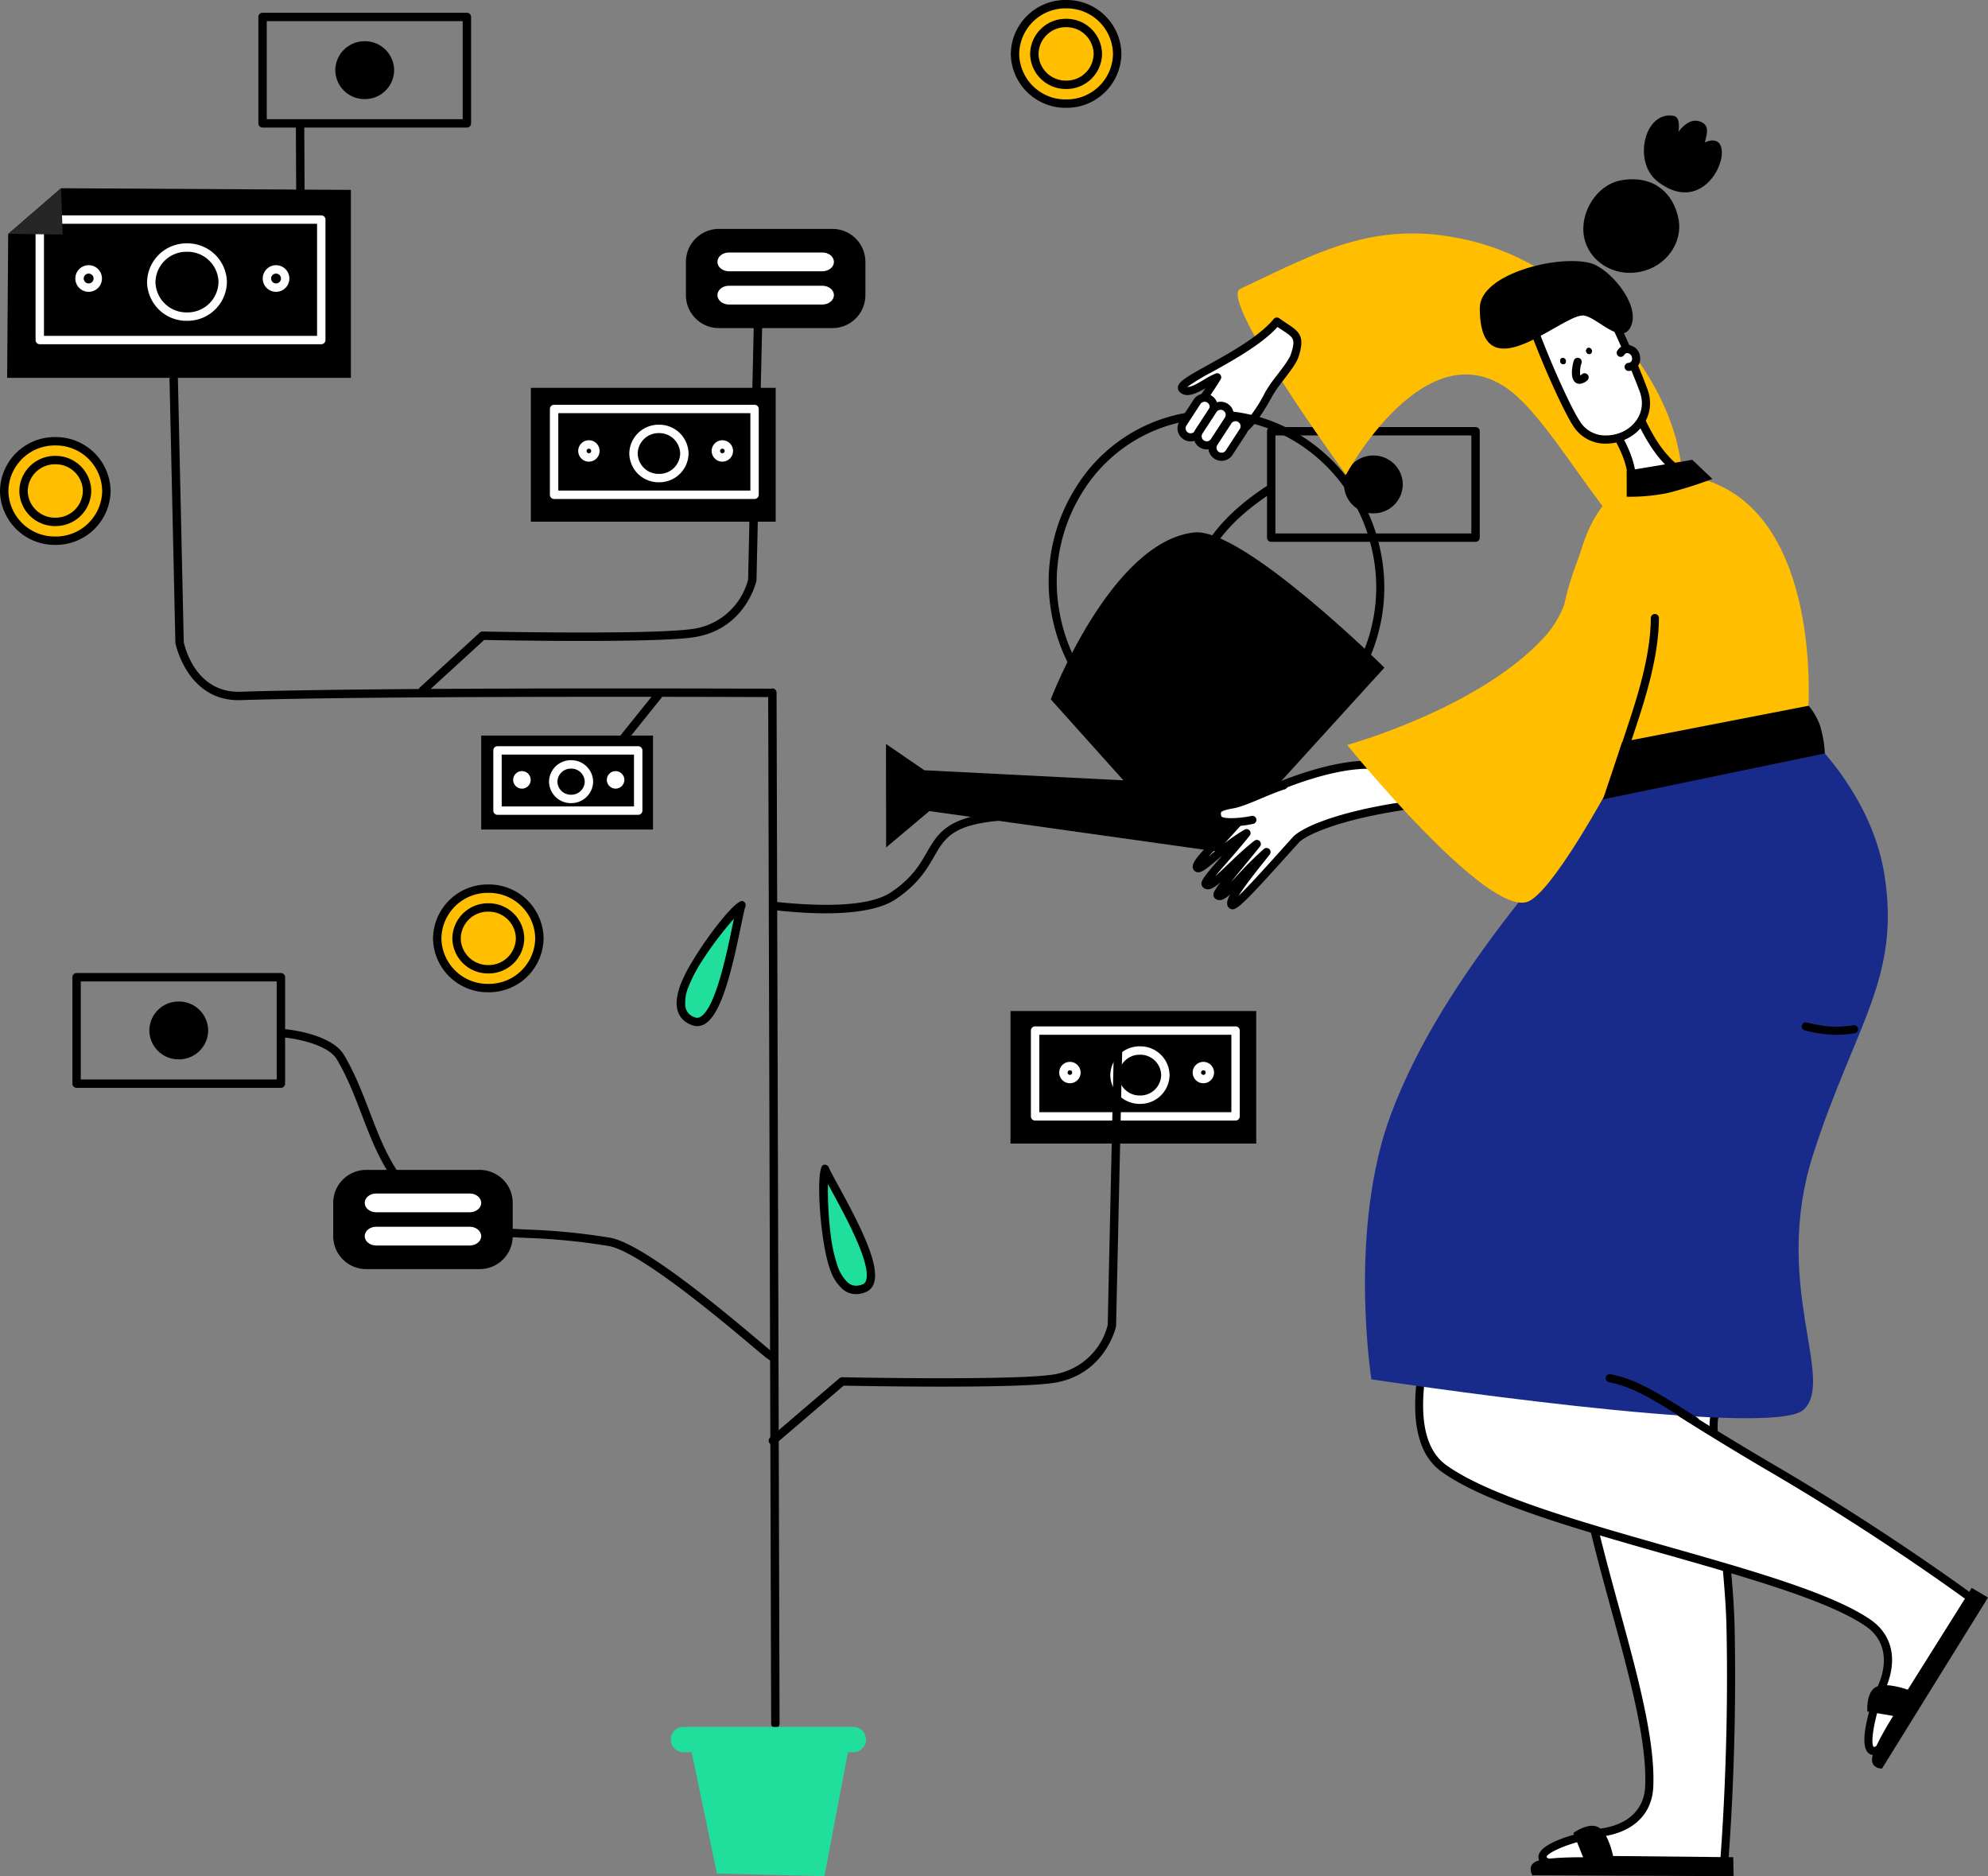 <svg xmlns="http://www.w3.org/2000/svg" xmlns:xlink="http://www.w3.org/1999/xlink" width="658.772" height="621.664" viewBox="0 0 658.772 621.664">
  <rect x="0" y="0" width="658.772" height="621.664" fill="#808080" stroke="none"/>
  <defs>
    <clipPath id="clip-path">
      <path id="Shape" d="M0,0H67.254V16.69H0Z" fill="none"/>
    </clipPath>
  </defs>
  <g id="Gruppe_658" data-name="Gruppe 658" transform="translate(-127.482 -1412.609)">
    <g id="Element" transform="translate(127.482 1412.609)">
      <g id="Group" transform="translate(2.367 4.226)">
        <path id="Shape-2" data-name="Shape" d="M0,43.915H81.426V0H0Z" transform="translate(332.486 330.784)"/>
        <path id="Shape-3" data-name="Shape" d="M67.819,31.213H1.391A1.393,1.393,0,0,1,0,29.821V1.392A1.393,1.393,0,0,1,1.391,0H67.819A1.393,1.393,0,0,1,69.21,1.392v28.43A1.393,1.393,0,0,1,67.819,31.213ZM2.782,2.782V28.431H66.428V2.782Z" transform="translate(339.25 335.868)" fill="#fff"/>
        <path id="Shape-4" data-name="Shape" d="M9.821,19.074A9.694,9.694,0,0,1,0,9.536,9.692,9.692,0,0,1,9.821,0a9.69,9.69,0,0,1,9.817,9.536A9.692,9.692,0,0,1,9.821,19.074Zm0-16.292A6.908,6.908,0,0,0,2.782,9.536a6.909,6.909,0,0,0,7.039,6.756,6.907,6.907,0,0,0,7.034-6.756A6.906,6.906,0,0,0,9.821,2.782Z" transform="translate(365.562 342.477)" fill="#fff"/>
        <path id="Shape-5" data-name="Shape" d="M3.541,7.086A3.543,3.543,0,1,1,7.083,3.542,3.547,3.547,0,0,1,3.541,7.086Zm0-4.3a.761.761,0,1,0,.759.76A.76.76,0,0,0,3.541,2.782Z" transform="translate(348.634 347.626)" fill="#fff"/>
        <path id="Shape-6" data-name="Shape" d="M3.541,7.086A3.543,3.543,0,1,1,7.085,3.542,3.547,3.547,0,0,1,3.541,7.086Zm0-4.3a.761.761,0,1,0,.762.76A.76.76,0,0,0,3.541,2.782Z" transform="translate(392.857 347.626)" fill="#fff"/>
        <path id="Shape-7" data-name="Shape" d="M162.536,109.911c-.722,0-2-1.08-6.2-4.609-10.329-8.691-37.765-31.78-48.018-33.5a211.106,211.106,0,0,0-27.383-2.674c-12.036-.565-20.731-.973-32.132-8.1-12.72-7.952-17.55-20.56-22.221-32.753-2.372-6.195-4.826-12.6-8.292-18.378C15.425,5.125,5.025,3.138,1.257,2.776A1.392,1.392,0,0,1,.006,1.257,1.408,1.408,0,0,1,1.523.006C2.132.064,16.5,1.51,20.677,8.473c3.592,5.986,6.089,12.5,8.505,18.811,4.715,12.308,9.168,23.93,21.1,31.391,10.783,6.737,18.74,7.109,30.787,7.676a216.6,216.6,0,0,1,27.714,2.707c11,1.845,37.875,24.459,49.349,34.115,2.272,1.912,4.25,3.578,4.792,3.963a1.373,1.373,0,0,1,.443.3,1.394,1.394,0,0,1,0,1.969c-.3.3-.512.508-.828.508" transform="translate(90.912 336.82)"/>
        <path id="Shape-8" data-name="Shape" d="M18.781,141.62c-6.489,0-12.4-.575-15.523-.883-.686-.065-1.2-.119-1.517-.142a1.375,1.375,0,0,1-.822-.065,1.459,1.459,0,0,1-.883-1.653c.295-1.224,1.035-1.153,3.491-.908,18.439,1.8,30.824.69,36.811-3.3,6.938-4.626,9.576-9.2,11.906-13.241,3.621-6.279,6.75-11.7,23.547-13.231,4.384-.4,10.331.182,16.625.8,13.841,1.356,31.063,3.038,37.543-5.6,4.437-5.917,4.363-15.963,4.3-24.828A101.165,101.165,0,0,1,134.51,68.2c.314-3.136.584-6.128.841-8.988,2.362-26.2,3.786-42.019,29.224-58.98a1.392,1.392,0,1,1,1.544,2.316c-24.331,16.221-25.632,30.675-28,56.913-.257,2.87-.527,5.871-.841,9.017a99.1,99.1,0,0,0-.238,10.067c.067,9.3.144,19.848-4.855,26.514-7.417,9.892-24.752,8.2-40.041,6.7-6.158-.6-11.973-1.172-16.1-.8-15.36,1.4-17.889,5.781-21.388,11.85-2.36,4.088-5.294,9.178-12.774,14.166-5.529,3.686-14.787,4.634-23.1,4.634" transform="translate(252.515 156.787)"/>
        <path id="Shape-9" data-name="Shape" d="M1.393,131.873a1.391,1.391,0,0,1-.906-2.45L23.438,109.8a1.5,1.5,0,0,1,.931-.333c.548.015,54.66,1.1,68.961-.768a22.11,22.11,0,0,0,19.008-16.482l2.019-90.852A1.36,1.36,0,0,1,115.779,0a1.392,1.392,0,0,1,1.36,1.421l-2.023,90.992a1.49,1.49,0,0,1-.029.255c-.033.163-3.652,16.47-21.4,18.783-13.906,1.816-62.851.921-68.848.8L2.3,131.54a1.4,1.4,0,0,1-.9.333" transform="translate(252.357 342.663)"/>
        <path id="Shape-10" data-name="Shape" d="M1.392,130.323A1.391,1.391,0,0,1,.452,127.9l19.755-18.076a1.513,1.513,0,0,1,.966-.366c.546.01,54.656,1.1,68.959-.766a22.114,22.114,0,0,0,19.01-16.484L111.159,1.36A1.414,1.414,0,0,1,112.581,0a1.391,1.391,0,0,1,1.36,1.423l-2.021,90.99a1.516,1.516,0,0,1-.029.255c-.033.163-3.652,16.472-21.4,18.786-13.885,1.814-62.709.921-68.819.8l-19.343,17.7a1.393,1.393,0,0,1-.939.364" transform="translate(136.398 95.572)"/>
        <path id="Shape-11" data-name="Shape" d="M0,44.356H81.121V0H0Z" transform="translate(173.547 124.285)"/>
        <path id="Shape-12" data-name="Shape" d="M67.819,31.213H1.391A1.393,1.393,0,0,1,0,29.821V1.392A1.393,1.393,0,0,1,1.391,0H67.819A1.393,1.393,0,0,1,69.21,1.392v28.43A1.393,1.393,0,0,1,67.819,31.213ZM2.782,2.782V28.431H66.428V2.782Z" transform="translate(179.855 129.896)" fill="#fff"/>
        <path id="Shape-13" data-name="Shape" d="M9.821,19.074A9.692,9.692,0,0,1,0,9.538,9.694,9.694,0,0,1,9.821,0a9.692,9.692,0,0,1,9.818,9.538A9.691,9.691,0,0,1,9.821,19.074Zm0-16.292A6.909,6.909,0,0,0,2.782,9.538a6.908,6.908,0,0,0,7.039,6.754,6.907,6.907,0,0,0,7.037-6.754A6.909,6.909,0,0,0,9.821,2.782Z" transform="translate(206.166 136.505)" fill="#fff"/>
        <path id="Shape-14" data-name="Shape" d="M3.543,7.086A3.543,3.543,0,1,1,7.085,3.544,3.547,3.547,0,0,1,3.543,7.086Zm0-4.3a.761.761,0,1,0,.76.762A.762.762,0,0,0,3.543,2.782Z" transform="translate(189.237 141.654)" fill="#fff"/>
        <path id="Shape-15" data-name="Shape" d="M3.543,7.086A3.543,3.543,0,1,1,7.085,3.544,3.547,3.547,0,0,1,3.543,7.086Zm0-4.3a.761.761,0,1,0,.76.762A.762.762,0,0,0,3.543,2.782Z" transform="translate(233.461 141.654)" fill="#fff"/>
        <path id="Shape-16" data-name="Shape" d="M0,31.129H56.934V0H0Z" transform="translate(157.089 239.511)"/>
        <path id="Shape-17" data-name="Shape" d="M48.014,22.735H1.391A1.392,1.392,0,0,1,0,21.344V1.392A1.393,1.393,0,0,1,1.391,0H48.014a1.393,1.393,0,0,1,1.392,1.392V21.344A1.393,1.393,0,0,1,48.014,22.735ZM2.782,2.782V19.953H46.622V2.782Z" transform="translate(161.101 243.034)" fill="#fff"/>
        <path id="Shape-18" data-name="Shape" d="M7.309,14.216A7.218,7.218,0,0,1,0,7.109,7.219,7.219,0,0,1,7.309,0a7.218,7.218,0,0,1,7.307,7.109A7.217,7.217,0,0,1,7.309,14.216Zm0-11.434A4.435,4.435,0,0,0,2.782,7.109a4.434,4.434,0,0,0,4.526,4.325,4.433,4.433,0,0,0,4.525-4.325A4.434,4.434,0,0,0,7.309,2.782Z" transform="translate(179.566 247.673)" fill="#fff"/>
        <path id="Shape-19" data-name="Shape" d="M2.9,5.8A2.9,2.9,0,1,1,5.8,2.9,2.9,2.9,0,0,1,2.9,5.8Z" transform="translate(167.687 251.287)" fill="#fff"/>
        <path id="Shape-20" data-name="Shape" d="M2.9,5.8A2.9,2.9,0,1,1,5.8,2.9,2.9,2.9,0,0,1,2.9,5.8Z" transform="translate(198.724 251.287)" fill="#fff"/>
        <path id="Shape-21" data-name="Shape" d="M17.878,0l96.035.542V62.828H0L.347,15.145Z" transform="translate(0 58.15)"/>
        <path id="Shape-22" data-name="Shape" d="M94.673,42.7H1.391A1.392,1.392,0,0,1,0,41.312V1.392A1.393,1.393,0,0,1,1.391,0H94.673a1.393,1.393,0,0,1,1.391,1.392V41.312A1.392,1.392,0,0,1,94.673,42.7ZM2.782,2.782V39.921h90.5V2.782Z" transform="translate(9.421 67.135)" fill="#fff"/>
        <path id="Shape-23" data-name="Shape" d="M13.226,25.658A13.047,13.047,0,0,1,0,12.829,13.047,13.047,0,0,1,13.226,0,13.048,13.048,0,0,1,26.455,12.829,13.048,13.048,0,0,1,13.226,25.658Zm0-22.876A10.263,10.263,0,0,0,2.782,12.829,10.263,10.263,0,0,0,13.226,22.876,10.264,10.264,0,0,0,23.672,12.829,10.264,10.264,0,0,0,13.226,2.782Z" transform="translate(46.368 76.416)" fill="#fff"/>
        <path id="Shape-24" data-name="Shape" d="M4.412,8.824A4.412,4.412,0,1,1,8.823,4.413,4.417,4.417,0,0,1,4.412,8.824Zm0-6.042a1.63,1.63,0,1,0,1.63,1.63A1.632,1.632,0,0,0,4.412,2.782Z" transform="translate(22.597 83.647)" fill="#fff"/>
        <path id="Shape-25" data-name="Shape" d="M4.412,8.824A4.412,4.412,0,1,1,8.823,4.413,4.417,4.417,0,0,1,4.412,8.824Zm0-6.042a1.63,1.63,0,1,0,1.63,1.63A1.632,1.632,0,0,0,4.412,2.782Z" transform="translate(84.697 83.647)" fill="#fff"/>
        <path id="Shape-26" data-name="Shape" d="M0,15.085l17.966.245L17.429,0" transform="translate(0.432 58.15)"/>
        <path id="Shape-27" data-name="Shape" d="M0,15.085l17.966.245L17.429,0" transform="translate(0.432 58.15)" fill="rgba(255,255,255,0.15)"/>
        <path id="Shape-28" data-name="Shape" d="M69.1,38.046H1.391A1.392,1.392,0,0,1,0,36.655V1.392A1.393,1.393,0,0,1,1.391,0H69.1a1.393,1.393,0,0,1,1.391,1.392V36.655A1.392,1.392,0,0,1,69.1,38.046ZM2.782,2.782V35.263H67.706V2.782Z" transform="translate(21.62 318.189)"/>
        <path id="Shape-29" data-name="Shape" d="M0,9.584A9.666,9.666,0,0,1,9.746,0a9.666,9.666,0,0,1,9.746,9.584,9.667,9.667,0,0,1-9.746,9.582A9.667,9.667,0,0,1,0,9.584" transform="translate(47.119 327.629)"/>
        <path id="Shape-30" data-name="Shape" d="M69.1,38.044H1.391A1.393,1.393,0,0,1,0,36.653V1.392A1.393,1.393,0,0,1,1.391,0H69.1a1.393,1.393,0,0,1,1.392,1.392V36.653A1.393,1.393,0,0,1,69.1,38.044ZM2.782,2.782V35.261H67.708V2.782Z" transform="translate(417.49 137.273)"/>
        <path id="Shape-31" data-name="Shape" d="M0,9.584A9.666,9.666,0,0,1,9.746,0a9.666,9.666,0,0,1,9.746,9.584,9.664,9.664,0,0,1-9.746,9.582A9.664,9.664,0,0,1,0,9.584" transform="translate(442.989 146.71)"/>
        <path id="Shape-32" data-name="Shape" d="M69.1,38.046H1.391A1.392,1.392,0,0,1,0,36.655V1.392A1.393,1.393,0,0,1,1.391,0H69.1a1.393,1.393,0,0,1,1.391,1.392V36.655A1.392,1.392,0,0,1,69.1,38.046ZM2.782,2.782V35.263H67.708V2.782Z" transform="translate(83.247)"/>
        <path id="Shape-33" data-name="Shape" d="M0,9.582A9.666,9.666,0,0,1,9.748,0a9.666,9.666,0,0,1,9.746,9.582,9.666,9.666,0,0,1-9.746,9.584A9.666,9.666,0,0,1,0,9.582" transform="translate(108.745 9.44)"/>
        <path id="Shape-34" data-name="Shape" d="M10.927,0H48.55A10.929,10.929,0,0,1,59.477,10.932V21.938A10.929,10.929,0,0,1,48.55,32.868H10.927A10.929,10.929,0,0,1,0,21.938V10.932A10.929,10.929,0,0,1,10.927,0" transform="translate(108.052 383.425)"/>
        <path id="Shape-35" data-name="Shape" d="M3.811,0H34.786C36.89,0,38.6,1.391,38.6,3.109S36.89,6.22,34.786,6.22H3.811C1.7,6.22,0,4.827,0,3.109S1.7,0,3.811,0" transform="translate(118.492 391.242)" fill="#fff"/>
        <path id="Shape-36" data-name="Shape" d="M3.811,0H34.786C36.89,0,38.6,1.393,38.6,3.111S36.89,6.222,34.786,6.222H3.811C1.7,6.222,0,4.831,0,3.111S1.7,0,3.811,0" transform="translate(118.492 402.257)" fill="#fff"/>
        <path id="Shape-37" data-name="Shape" d="M10.927,0H48.55A10.929,10.929,0,0,1,59.477,10.929V21.938A10.929,10.929,0,0,1,48.55,32.868H10.927A10.929,10.929,0,0,1,0,21.938V10.929A10.929,10.929,0,0,1,10.927,0" transform="translate(224.929 71.625)"/>
        <path id="Shape-38" data-name="Shape" d="M3.811,0H34.786C36.89,0,38.6,1.391,38.6,3.109S36.89,6.22,34.786,6.22H3.811C1.7,6.22,0,4.827,0,3.109S1.7,0,3.811,0" transform="translate(235.369 79.441)" fill="#fff"/>
        <path id="Shape-39" data-name="Shape" d="M3.811,0H34.786C36.89,0,38.6,1.393,38.6,3.111S36.89,6.22,34.786,6.22H3.811C1.7,6.22,0,4.829,0,3.111S1.7,0,3.811,0" transform="translate(235.369 90.457)" fill="#fff"/>
        <path id="Shape-40" data-name="Shape" d="M2.383,344.416a1.392,1.392,0,0,1-1.391-1.387L0,1.4A1.392,1.392,0,0,1,1.387,0h0A1.393,1.393,0,0,1,2.782,1.389l.991,341.632a1.392,1.392,0,0,1-1.387,1.4Z" transform="translate(252.186 223.894)"/>
        <path id="Shape-41" data-name="Shape" d="M22.918,111.477c-17.012,0-20.832-18.639-20.872-18.829a1.512,1.512,0,0,1-.025-.236L0,1.421A1.39,1.39,0,0,1,1.36,0,1.444,1.444,0,0,1,2.782,1.36L4.8,92.225c.337,1.594,3.939,16.919,18.784,16.459,48.636-1.552,174.666-1.015,175.932-1.013a1.391,1.391,0,0,1-.006,2.783H199.5c-1.266-.006-127.244-.542-175.831,1.011-.253.008-.506.013-.755.013" transform="translate(53.726 116.3)"/>
        <path id="Shape-42" data-name="Shape" d="M1.508,26.614A1.391,1.391,0,0,1,.117,25.229L0,1.4A1.39,1.39,0,0,1,1.383,0h.008A1.39,1.39,0,0,1,2.782,1.383L2.9,25.217a1.391,1.391,0,0,1-1.385,1.4Z" transform="translate(95.673 35.554)"/>
        <path id="Shape-43" data-name="Shape" d="M1.39,17.863A1.391,1.391,0,0,1,.306,15.6L12.413.521a1.391,1.391,0,1,1,2.169,1.743L2.476,17.342a1.385,1.385,0,0,1-1.086.521" transform="translate(202.269 224.697)"/>
      </g>
      <g id="Group-2" data-name="Group" transform="translate(222.347 572.219)">
        <path id="Shape-44" data-name="Shape" d="M4.189,0H60.374a4.187,4.187,0,1,1,0,8.373H4.189A4.187,4.187,0,1,1,4.189,0" transform="translate(0 0)" fill="#20df9c"/>
        <path id="Shape-45" data-name="Shape" d="M0,.68,9.2,44.972l35.625.855L53.522,0Z" transform="translate(6.017 3.618)" fill="#20df9c"/>
      </g>
      <g id="Group-3" data-name="Group" transform="translate(0 0)">
        <path id="Shape-46" data-name="Shape" d="M0,16.472A16.707,16.707,0,0,1,16.932,0,16.709,16.709,0,0,1,33.864,16.472,16.709,16.709,0,0,1,16.932,32.946,16.708,16.708,0,0,1,0,16.472" transform="translate(144.881 294.456)" fill="#ffbe00"/>
        <path id="Shape-47" data-name="Shape" d="M18.323,35.721A18.117,18.117,0,0,1,0,17.861,18.117,18.117,0,0,1,18.323,0,18.117,18.117,0,0,1,36.647,17.861,18.117,18.117,0,0,1,18.323,35.721Zm0-32.943A15.334,15.334,0,0,0,2.782,17.861,15.335,15.335,0,0,0,18.323,32.944,15.335,15.335,0,0,0,33.864,17.861,15.334,15.334,0,0,0,18.323,2.778Z" transform="translate(143.49 293.068)"/>
        <path id="Shape-48" data-name="Shape" d="M0,10.233A10.381,10.381,0,0,1,10.522,0a10.381,10.381,0,0,1,10.52,10.233,10.381,10.381,0,0,1-10.52,10.235A10.382,10.382,0,0,1,0,10.233" transform="translate(151.291 300.695)" fill="#ffbe00"/>
        <path id="Shape-49" data-name="Shape" d="M11.914,23.247A11.786,11.786,0,0,1,0,11.622,11.784,11.784,0,0,1,11.914,0,11.783,11.783,0,0,1,23.825,11.622,11.785,11.785,0,0,1,11.914,23.247Zm0-20.469a9,9,0,0,0-9.132,8.843,9,9,0,0,0,9.132,8.848,9,9,0,0,0,9.129-8.848A9,9,0,0,0,11.914,2.778Z" transform="translate(149.899 299.305)"/>
        <path id="Shape-50" data-name="Shape" d="M0,16.472A16.706,16.706,0,0,1,16.932,0,16.7,16.7,0,0,1,33.864,16.472a16.7,16.7,0,0,1-16.932,16.47A16.706,16.706,0,0,1,0,16.472" transform="translate(1.391 146.217)" fill="#ffbe00"/>
        <path id="Shape-51" data-name="Shape" d="M18.323,35.72A18.116,18.116,0,0,1,0,17.861,18.117,18.117,0,0,1,18.323,0,18.117,18.117,0,0,1,36.647,17.861,18.116,18.116,0,0,1,18.323,35.72Zm0-32.941A15.334,15.334,0,0,0,2.782,17.861,15.333,15.333,0,0,0,18.323,32.941,15.333,15.333,0,0,0,33.864,17.861,15.334,15.334,0,0,0,18.323,2.778Z" transform="translate(0 144.829)"/>
        <path id="Shape-52" data-name="Shape" d="M0,10.237A10.382,10.382,0,0,1,10.52,0,10.382,10.382,0,0,1,21.043,10.237,10.382,10.382,0,0,1,10.52,20.472,10.381,10.381,0,0,1,0,10.237" transform="translate(7.802 152.452)" fill="#ffbe00"/>
        <path id="Shape-53" data-name="Shape" d="M11.911,23.25A11.784,11.784,0,0,1,0,11.626,11.785,11.785,0,0,1,11.911,0,11.786,11.786,0,0,1,23.825,11.626,11.785,11.785,0,0,1,11.911,23.25Zm0-20.472a9,9,0,0,0-9.129,8.848,9,9,0,0,0,9.129,8.846,9,9,0,0,0,9.132-8.846A9,9,0,0,0,11.911,2.778Z" transform="translate(6.412 151.063)"/>
        <path id="Shape-54" data-name="Shape" d="M0,16.472A16.706,16.706,0,0,1,16.932,0a16.707,16.707,0,0,1,16.93,16.472,16.707,16.707,0,0,1-16.93,16.472A16.706,16.706,0,0,1,0,16.472" transform="translate(336.345 1.388)" fill="#ffbe00"/>
        <path id="Shape-55" data-name="Shape" d="M18.323,35.721A18.117,18.117,0,0,1,0,17.861,18.117,18.117,0,0,1,18.323,0,18.117,18.117,0,0,1,36.647,17.861,18.117,18.117,0,0,1,18.323,35.721Zm0-32.943A15.334,15.334,0,0,0,2.782,17.861,15.335,15.335,0,0,0,18.323,32.944,15.335,15.335,0,0,0,33.864,17.861,15.334,15.334,0,0,0,18.323,2.778Z" transform="translate(334.954)"/>
        <path id="Shape-56" data-name="Shape" d="M0,10.237A10.382,10.382,0,0,1,10.522,0,10.382,10.382,0,0,1,21.045,10.237,10.382,10.382,0,0,1,10.522,20.472,10.382,10.382,0,0,1,0,10.237" transform="translate(342.754 7.623)" fill="#ffbe00"/>
        <path id="Shape-57" data-name="Shape" d="M11.914,23.25A11.785,11.785,0,0,1,0,11.626,11.786,11.786,0,0,1,11.914,0,11.785,11.785,0,0,1,23.825,11.626,11.784,11.784,0,0,1,11.914,23.25Zm0-20.472a9,9,0,0,0-9.132,8.848,9,9,0,0,0,9.132,8.846,9,9,0,0,0,9.129-8.846A9,9,0,0,0,11.914,2.778Z" transform="translate(341.364 6.235)"/>
      </g>
      <g id="Group-4" data-name="Group" transform="translate(224.231 298.529)">
        <path id="Shape-58" data-name="Shape" d="M20.071.043c.478-1.419-31.39,33.11-15.747,38.524C13.365,41.7,18.224,5.544,20.071.043" transform="translate(1.396 1.345)" fill="#20df9c"/>
        <path id="Shape-59" data-name="Shape" d="M6.816,41.491a4.685,4.685,0,0,1-1.55-.267c-3.522-1.217-7.109-4.452-4.2-12.949A47.219,47.219,0,0,1,5.092,20.2c1.78-2.99,3.922-6.211,6.192-9.313C16.124,4.274,20.213,0,21.7,0a.641.641,0,0,1,.209.033,1.435,1.435,0,0,1,.873,1.8C22.41,2.94,21.861,5.6,21.225,8.679,18.22,23.2,14.817,37.65,9.224,40.827A4.844,4.844,0,0,1,6.816,41.491ZM18.971,5.88a119.575,119.575,0,0,0-10.7,14.182,49.276,49.276,0,0,0-4.217,8.054A13.663,13.663,0,0,0,2.865,34.9a4.426,4.426,0,0,0,3.308,3.7,1.9,1.9,0,0,0,1.678-.186c4.978-2.827,8.671-20.7,10.655-30.3C18.688,7.23,18.836,6.52,18.971,5.88Z" transform="translate(0 0)"/>
        <path id="Shape-60" data-name="Shape" d="M.383.03c-.555-1.392-2.49,45.558,12.938,39.557C22.24,36.119,2.537,5.419.383.03" transform="translate(48.742 88.768)" fill="#20df9c"/>
        <path id="Shape-61" data-name="Shape" d="M12.194,42.9a6.808,6.808,0,0,1-4.411-1.63,14.844,14.844,0,0,1-4.018-6.155C.341,26.384-1.389,1.182,1.362.092A1.339,1.339,0,0,1,1.852,0,1.45,1.45,0,0,1,3.192.9c.414,1.04,1.6,3.22,3.111,5.981l.135.247C13.55,20.14,20.31,33.352,18.1,39.4a4.709,4.709,0,0,1-2.761,2.865A8.723,8.723,0,0,1,12.194,42.9ZM2.909,6.451A119.3,119.3,0,0,0,3.934,24.185a49.272,49.272,0,0,0,2,8.87A13.677,13.677,0,0,0,9.418,39a4.205,4.205,0,0,0,2.824,1.118,5.754,5.754,0,0,0,2.1-.439A1.9,1.9,0,0,0,15.5,38.447C17.457,33.073,8.7,17.06,4,8.457c-.389-.709-.755-1.383-1.094-2.006Z" transform="translate(47.223 87.386)"/>
      </g>
    </g>
    <g id="Сharacter" transform="translate(421.069 1450.882)">
      <path id="Shape-62" data-name="Shape" d="M144.038,99.52c-9.941,22.993-34.675-32.791-53.66-47.369C62.39,30.661,35.9,79.98,35.9,79.98S-6.477,21.815.852,18.377C27.034,6.087,46.943-5.666,79.253,2.968c42.457,11.345,79.551,62.4,64.785,96.553" transform="translate(116.529 39.07)" fill="#ffbe00"/>
      <path id="Shape-63" data-name="Shape" d="M31.471,0C22.487,10.893-2.231,19.831.162,22.329s8.275-2.7,11.527-3.856C5.5,28.475-.2,34.913,1.151,36.43s3.069-.759,9.633-7.02C6.365,39.293,5.5,39.272,6.446,40.066c2.139,1.8,3.575.323,10.1-8.256-4.814,10.764-7.665,9.673-5.684,11.442s2.351-.386,9.189-10.459c-2.914,6.592,2.8,2.59,8.721-8.744,1.776-3.394,7.556-9.588,8.587-12.736C39.787,3.9,37.038,4.1,31.471,0" transform="translate(98.067 68.271)" fill="#fff"/>
      <path id="Shape-64" data-name="Shape" d="M13.285,46.495a3.037,3.037,0,0,1-1.973-.9,2.363,2.363,0,0,1-1.031-2.33,3.331,3.331,0,0,1-.655.141,3.086,3.086,0,0,1-.342.019,3.676,3.676,0,0,1-2.36-.993c-1.385-1.164-.848-2.23.33-4.564.151-.3.333-.656.538-1.073-2,1.878-3.169,2.771-4.423,2.771h-.08a2.491,2.491,0,0,1-1.8-.9c-1.575-1.775.306-4.514,4.429-10.517.932-1.354,2.024-2.944,3.185-4.69C7.083,24.621,4.966,25.7,3.167,25.7A3.469,3.469,0,0,1,.536,24.6a1.862,1.862,0,0,1-.512-1.6c.274-1.828,3.087-3.454,9.994-7.281C17.166,11.753,26.958,6.329,31.778.486a1.344,1.344,0,0,1,1.83-.226c.985.727,1.882,1.315,2.674,1.835L36.3,2.1c4.041,2.655,5.886,4.23,3.681,10.968-.654,1.995-2.728,4.714-4.923,7.593A46.681,46.681,0,0,0,31.3,26.013a74.37,74.37,0,0,1-3.9,6.518,30.486,30.486,0,0,1-3.327,4.212c-1.241,1.258-2.3,1.9-3.152,1.9a1.529,1.529,0,0,1-.667-.148c-.043-.021-.08-.04-.113-.059-.665,1.017-1.246,1.915-1.625,2.5l0,.006c-2.574,3.988-3.441,5.331-4.929,5.532A2.141,2.141,0,0,1,13.285,46.495Zm4.6-14.687A1.346,1.346,0,0,1,19.113,33.7,37.461,37.461,0,0,1,13.4,43.262c-.075.09-.186.223-.284.346.058.049.112.094.157.129a30.484,30.484,0,0,0,2.941-4.179l.051-.079c1.079-1.676,2.369-3.668,4.02-6.1a1.342,1.342,0,0,1,2.445.888,48.643,48.643,0,0,0,6.2-9.5,47.08,47.08,0,0,1,3.967-5.7l.026-.035.01-.014c1.868-2.45,3.986-5.227,4.5-6.787,1.664-5.083.93-5.566-2.6-7.885-.591-.387-1.173-.77-1.8-1.206-5.334,5.847-14.8,11.09-21.7,14.917l-.005,0-.019.011A70.929,70.929,0,0,0,3.124,23c.043,0,.092.005.148.005,1.34,0,3.45-1.254,5.146-2.261l.018-.01.36-.214.029-.017a24.485,24.485,0,0,1,3.757-1.953,1.341,1.341,0,0,1,1.59,1.97c-2.18,3.525-4.322,6.643-6.044,9.148l-.006.009c-1.875,2.73-4,5.825-4.416,7.108A44.111,44.111,0,0,0,8.115,32.76l.048-.047C9,31.89,10.024,30.9,11.2,29.779a1.332,1.332,0,0,1,.925-.371A1.342,1.342,0,0,1,13.35,31.3c-1.819,4.065-3.09,6.572-3.7,7.777l-.153.307c-.242.483-.451.9-.581,1.193a.789.789,0,0,0,.378.164.2.2,0,0,0,.034,0c1.208-.133,4.547-4.525,7.492-8.4A1.33,1.33,0,0,1,17.884,31.808Z" transform="translate(96.726 66.929)"/>
      <path id="Shape-65" data-name="Shape" d="M30,0S79.209,21.586,93.313,23.718c0,0-31.775,120.424-36.368,139.845-1.558,6.578,4.867,46.725,5.361,69.233.969,43.948-2.2,79.583-2.2,79.583s-46.928,2.839-56.993-.551,6.638-9.114,16.731-10.618,15.165-7.464,15.522-15.068c1.479-31.556-25.988-92.149-23.444-125.806C15.15,117.6,30,0,30,0" transform="translate(217.553 267.691)" fill="#fff"/>
      <path id="Shape-66" data-name="Shape" d="M27,316.179c-11.828,0-19.559-.585-22.978-1.739-2.812-.946-4.162-2.286-4.013-3.981.453-5.136,16.659-8.593,20.974-9.237,8.788-1.307,14.029-6.338,14.38-13.8.7-14.976-5.156-36.395-11.358-59.071l0-.018c-6.6-24.123-13.416-49.067-12.079-66.753C14.972,121.241,28.46,13.51,29.987,1.359l.023-.185a1.347,1.347,0,0,1,.67-1A1.365,1.365,0,0,1,31.345,0a1.335,1.335,0,0,1,.536.111c2.01.88,49.385,21.566,62.975,23.621a1.341,1.341,0,0,1,1.1,1.67c-.313,1.183-31.814,120.588-36.357,139.811-.758,3.192.635,16.112,2.109,29.791l.005.048c1.426,13.207,3.043,28.177,3.281,39.054.957,43.477-2.178,79.381-2.209,79.732a1.351,1.351,0,0,1-1.255,1.222C59.607,315.174,42.343,316.179,27,316.179ZM32.451,3.289C30.94,15.328,17.6,122.052,14.6,161.776c-1.3,17.24,5.459,41.958,12,65.862,6.259,22.89,12.171,44.51,11.449,59.906-.415,8.864-6.489,14.818-16.664,16.335-9.762,1.455-18.559,5.277-18.7,6.816l0,0c.084.136.488.623,2.194,1.2,3.146,1.058,10.462,1.6,21.742,1.6,13.8,0,29.2-.8,33.584-1.048.5-6.21,2.965-39.175,2.1-78.279-.236-10.771-1.845-25.677-3.265-38.828-1.812-16.8-2.881-27.278-2.06-30.744C61.435,145.753,91.7,31,92.986,26.125c-6.017-1.227-16.917-4.968-32.4-11.118C48.363,10.15,36.838,5.194,32.451,3.289Z" transform="translate(216.211 266.35)"/>
      <path id="Shape-67" data-name="Shape" d="M60.76,37.905s46.731-27,55.934-37.905c0,0-64.757,157.094-50.627,171.18,4.786,4.771,31.929,21.672,51.351,33.038,37.927,22.185,66.607,43.547,66.607,43.547s-22.157,41.493-30.312,48.3-4.286-10.432-.278-19.821,1.584-16.839-4.7-21.123C122.64,237.334,35.478,223.7,8.152,203.911-26.547,178.778,60.76,37.905,60.76,37.905" transform="translate(176.648 244.315)" fill="#fff"/>
      <path id="Shape-68" data-name="Shape" d="M151.958,300.3a2.6,2.6,0,0,1-1.594-.529c-4.144-3.086,1.408-18.7,3.122-22.716,3.485-8.18,1.945-15.283-4.225-19.486-12.388-8.445-38.564-15.889-66.276-23.77l-.008,0c-29.481-8.386-59.966-17.058-74.325-27.457C-26.662,180.765,57.312,44.335,60.9,38.54a1.338,1.338,0,0,1,.47-.454c.114-.066,11.752-6.8,24.609-14.928,7.373-4.663,13.623-8.824,18.576-12.368C110.741,6.368,114.911,2.9,116.952.477A1.334,1.334,0,0,1,117.978,0a1.34,1.34,0,0,1,1.24,1.854C93.325,64.667,58.4,161.7,68.3,171.573c4.418,4.4,29.954,20.468,51.08,32.83,36.958,21.618,65.529,42.736,66.727,43.625l.006,0a1.353,1.353,0,0,1,.381,1.71c-.611,1.143-6.155,11.484-12.561,22.4-3.759,6.407-7.1,11.8-9.93,16.017-3.516,5.244-6.256,8.7-8.144,10.277A6.588,6.588,0,0,1,151.958,300.3ZM114.372,6.647C100.186,18.592,66.773,38.06,63.01,40.24c-2.273,3.7-22.679,37.206-39.069,73.164-22.578,49.524-27.322,80.908-13.718,90.76,13.978,10.123,44.232,18.73,73.491,27.054l.005,0c27.928,7.942,54.306,15.443,67.051,24.132,7.33,4.994,9.219,13.289,5.184,22.759-3.874,9.085-5.225,18.586-3.988,19.51h.006c.159,0,.783-.09,2.167-1.247,7.119-5.938,25.77-40.088,29.436-46.874-5.016-3.674-31.75-23.007-65.55-42.78C99.654,195.969,71.493,178.547,66.4,173.473c-2.333-2.324-9.432-9.4,19.7-92.268C97.2,49.616,109.57,18.541,114.372,6.647Z" transform="translate(175.363 242.972)"/>
      <path id="Shape-69" data-name="Shape" d="M3.494,6.175c-1.979,7.785,9.191,15.781,8.709,28.9-.214,5.914-10.2,19.209-11.38,25.3-2.379,12.241,1.1,16.154,1.7,20.045,0,.02,5.753-9.328,7.086-9.813C12.937,69.4,18.9,83.178,21.6,81.066c3.372-2.633,12.788-5.536,16.289-7.927,4.223-2.883-1.1-22.377,2.746-25.731,1.594-1.389,12.873,4.747,11.991,2.79-3.612-8.02-18.642-13.41-28-22.4S10.086.177,10.086.177s-4.613-1.787-6.592,6" transform="translate(235.021 87.39)" fill="#fff"/>
      <path id="Shape-70" data-name="Shape" d="M22.322,83.974a2.393,2.393,0,0,1-.342-.025c-1.8-.246-3.415-2.311-5.9-5.659-1.219-1.646-3.756-5.072-4.685-5.072h-.01a.493.493,0,0,1-.039.044c-.5.532-2.091,2.46-6.132,8.886l-.008.013a1.594,1.594,0,0,1-1.3.949,1.5,1.5,0,0,1-.287-.029,1.346,1.346,0,0,1-1.077-1.111,17.517,17.517,0,0,0-.778-2.755l-.015-.043c-1.166-3.438-2.763-8.147-.9-17.711.581-3,2.985-7.331,5.53-11.912,2.681-4.827,5.72-10.3,5.825-13.18.24-6.522-2.611-11.8-5.127-16.449C4.708,15.535,2.469,11.395,3.539,7.187,4.389,3.844,5.828,1.629,7.818.6A5.338,5.338,0,0,1,10.281,0a4.846,4.846,0,0,1,1.634.268,1.356,1.356,0,0,1,.809.893A94.639,94.639,0,0,0,16.464,11.5a74.164,74.164,0,0,0,4.442,8.837,37.664,37.664,0,0,0,6,7.835c3.847,3.7,8.687,6.777,13.367,9.753l.006,0c6.514,4.145,12.667,8.06,14.92,13.064a1.571,1.571,0,0,1-1.471,2.285c-.973,0-2.427-.559-4.836-1.486-1.49-.572-4.98-1.911-6.068-1.911l-.074,0c-1.249,1.436-.92,7.231-.679,11.463v.02c.379,6.615.706,12.327-2.077,14.226a50.351,50.351,0,0,1-7.756,3.72c-3.338,1.4-6.789,2.849-8.464,4.158A2.312,2.312,0,0,1,22.322,83.974Zm-10.9-13.451c2.25,0,4.367,2.858,6.818,6.168l.031.042c1.162,1.567,3.108,4.19,3.97,4.526,1.98-1.492,5.526-2.982,8.954-4.424l.009,0a50.224,50.224,0,0,0,7.275-3.457c1.529-1.044,1.173-7.293.912-11.856l0-.038c-.356-6.262-.663-11.671,1.713-13.74a2.37,2.37,0,0,1,1.652-.542c1.409,0,3.5.7,7.1,2.086.425.164.982.378,1.521.578-2.633-3.371-7.445-6.431-12.54-9.671-4.79-3.047-9.744-6.2-13.789-10.085-3.616-3.473-7.016-8.644-10.1-15.369A97.838,97.838,0,0,1,10.371,2.685l-.091,0A2.721,2.721,0,0,0,9,3.015c-1.24.67-2.23,2.342-2.863,4.835-.812,3.185,1.09,6.7,3.293,10.776l.006.012c2.679,4.956,5.716,10.573,5.452,17.828-.129,3.523-3.061,8.8-6.164,14.387l-.016.028C6.387,55.067,3.983,59.4,3.482,61.974c-1.72,8.863-.256,13.182.813,16.336.011.031.022.063.032.094s.021.063.032.094c4.692-7.28,5.6-7.611,6.139-7.809A2.7,2.7,0,0,1,11.422,70.522Z" transform="translate(233.676 86.046)"/>
      <path id="Shape-71" data-name="Shape" d="M.21,9.275c5.835,16.72,13.569,33.29,16.515,37.75,4.187,6.344,11.3,5.938,15.7,3.929,4.641-2.118,9.195-7.707,6.461-15.088C35.718,27.3,27.608,9.022,25.383,6.139S18.72-.808,13.5.141C8.238,1.1-1.554,4.221.21,9.275" transform="translate(212.134 55.116)" fill="#fff"/>
      <path id="Shape-72" data-name="Shape" d="M27.8,54.963a12.617,12.617,0,0,1-10.853-5.855C13.949,44.573,6.162,27.9.283,11.059a4.791,4.791,0,0,1,.408-4.1C3.329,2.425,12.739.5,14.6.162A10.021,10.021,0,0,1,16.388,0a12.382,12.382,0,0,1,7.375,2.707,21.244,21.244,0,0,1,4.02,3.953c2.4,3.11,10.638,21.8,13.7,30.081,2.94,7.938-1.651,14.261-7.161,16.776A15.886,15.886,0,0,1,27.8,54.963ZM16.386,2.686a7.254,7.254,0,0,0-1.305.119c-4.775.867-10.589,2.96-12.072,5.506a2.092,2.092,0,0,0-.193,1.863C8.623,26.819,16.263,43.205,19.183,47.626a9.9,9.9,0,0,0,8.6,4.618,13.551,13.551,0,0,0,5.429-1.17c4.417-2.017,8.1-7.071,5.759-13.4-3.28-8.859-11.245-26.7-13.309-29.37C24.643,6.985,20.967,2.686,16.386,2.686Z" transform="translate(210.795 53.773)"/>
      <path id="Shape-73" data-name="Shape" d="M2.515,8.63a2.148,2.148,0,0,1-1.3-.424C-.957,6.631.387,1.563.665.854a1.342,1.342,0,1,1,2.5.979,9.277,9.277,0,0,0-.4,4.01,4.215,4.215,0,0,0,.66-.462A1.343,1.343,0,0,1,5.13,7.45,4.231,4.231,0,0,1,2.515,8.63Z" transform="translate(227.3 80.28)"/>
      <path id="Shape-74" data-name="Shape" d="M.179,1.387A.98.98,0,0,1,.6.068.983.983,0,0,1,1.86.652.985.985,0,0,1,1.434,1.97.978.978,0,0,1,.179,1.387" transform="translate(231.956 77.008)" fill="#24160c"/>
      <path id="Shape-75" data-name="Shape" d="M.176,1.388A.987.987,0,0,1,.6.069.981.981,0,0,1,1.859.651a.981.981,0,0,1-.426,1.318A.983.983,0,0,1,.176,1.388" transform="translate(223.342 80.354)" fill="#24160c"/>
      <path id="Shape-76" data-name="Shape" d="M.179,1.387A.98.98,0,0,1,.6.068.983.983,0,0,1,1.86.652.985.985,0,0,1,1.434,1.97.978.978,0,0,1,.179,1.387" transform="translate(231.956 77.008)" fill="#24160c"/>
      <path id="Shape-77" data-name="Shape" d="M.176,1.388A.987.987,0,0,1,.6.069.981.981,0,0,1,1.859.651a.981.981,0,0,1-.426,1.318A.983.983,0,0,1,.176,1.388" transform="translate(223.342 80.354)" fill="#24160c"/>
      <path id="Shape-78" data-name="Shape" d="M1.046,1.213l.172-.16" transform="translate(251.022 84.965)" fill="#24160c"/>
      <path id="Shape-79" data-name="Shape" d="M2.611,5.932C6.5,5.472,5.438-.214,2,.006A2.571,2.571,0,0,0,0,1.26" transform="translate(243.487 77.378)" fill="#fff"/>
      <path id="Shape-80" data-name="Shape" d="M3.951,8.618A1.343,1.343,0,0,1,3.8,5.941,1.327,1.327,0,0,0,5.081,4.36,1.713,1.713,0,0,0,3.428,2.69,1.248,1.248,0,0,0,2.49,3.3a1.341,1.341,0,1,1-2.3-1.385A3.872,3.872,0,0,1,3.257.011a4.282,4.282,0,0,1,4.5,4.107A3.988,3.988,0,0,1,4.11,8.61a1.4,1.4,0,0,1-.159.008" transform="translate(242.145 76.035)"/>
      <path id="Shape-81" data-name="Shape" d="M1.818,1.234.261,1.026" transform="translate(205.282 162.598)" fill="#0a0704"/>
      <path id="Shape-82" data-name="Shape" d="M.179,1.387A.98.98,0,0,1,.6.068.983.983,0,0,1,1.86.652.985.985,0,0,1,1.434,1.97.978.978,0,0,1,.179,1.387" transform="translate(231.956 77.008)"/>
      <path id="Shape-83" data-name="Shape" d="M.176,1.388A.987.987,0,0,1,.6.069.981.981,0,0,1,1.859.651a.981.981,0,0,1-.426,1.318A.983.983,0,0,1,.176,1.388" transform="translate(223.342 80.354)"/>
      <path id="Shape-84" data-name="Shape" d="M1.046,1.213l.172-.16" transform="translate(251.022 84.965)" fill="#24160c"/>
      <path id="Shape-85" data-name="Shape" d="M36.919,1.007C24.861,4.365,11.229,15.252,8.229,21.6,2.3,34.158-2.009,51.562.967,61.462c5.26,17.5,8.194,11.757,16.44,30.859.232.543,64.757-14.507,64.757-14.507S87.35,12.863,47.974.622c-3.226-1-7.036-.733-11.055.386" transform="translate(223.403 120.099)" fill="#ffbe00"/>
      <path id="Shape-86" data-name="Shape" d="M146.838,0c-4.409,1.163-51.226,13.13-68.76,19.7C68.8,36.361,26.81,76.905,8.688,125.152c-14.4,38.354-6.554,88.059-6.554,88.059s132.5,20.12,143.221,10.073-10.688-41.6,3.186-84.673,29.211-58.471,23.494-93.179C168.487,23.885,153.983,6.641,146.838,0" transform="translate(158.729 205.563)" fill="#182b8a"/>
      <path id="Shape-87" data-name="Shape" d="M1.818,1.234.261,1.026" transform="translate(205.282 162.598)" fill="#0a0704"/>
      <path id="Shape-88" data-name="Shape" d="M61.481.415C48.567-2.135,22.2,7.565,10.763,15.839l6.878-.6C9.131,23.359-.859,32.241.059,34.05s8.491-6.978,16.42-11.381c-6.767,8.45-14.247,15.894-13.535,16.9,1.618,2.282,8.472-6.657,16.945-13.316C12.52,35.456,6.031,42.73,6.927,43.316c2.264,1.478,7.036-6.372,16.186-14.4-4.477,5.645-13.591,16.613-11.388,17.6,1.372.618,12.455-12.1,21.045-21.58,2.571-2.837,13.525-7.765,33.65-10.955S74.394,2.963,61.481.415" transform="translate(102.999 215.126)" fill="#fff"/>
      <path id="Shape-89" data-name="Shape" d="M13.2,49.254a1.585,1.585,0,0,1-.674-.157,1.873,1.873,0,0,1-1.068-1.3c-.2-.813.106-1.925.95-3.5-1.463,1.321-2.55,1.91-3.521,1.91a2.412,2.412,0,0,1-1.344-.42,1.729,1.729,0,0,1-.672-1.054c-.134-.878.417-1.917,2.359-4.45-1.96,1.683-3.143,2.339-4.219,2.339-.078,0-.157,0-.234-.011A2.153,2.153,0,0,1,3.2,41.694c-1.019-1.435.187-2.907,6.051-9.625l.291-.334.276-.316c-.556.461-1.085.906-1.668,1.4-3.438,2.889-5.013,4.167-6.33,4.167a1.921,1.921,0,0,1-.383-.038,1.742,1.742,0,0,1-1.227-.937c-1.079-2.125,1.758-5.215,13.6-16.371l.894-.842.569-.536-3.047.266c-.033,0-.066,0-.1,0a1.325,1.325,0,0,1-1.275-.873,1.344,1.344,0,0,1,.47-1.556C16.392,12.436,24.5,8.409,33.009,5.326,42.493,1.892,51.37,0,58,0a26.484,26.484,0,0,1,5.087.447C68.914,1.595,79.9,5.118,79.8,10.242c-.058,3.07-3.925,5.17-11.823,6.423C48,19.832,37.376,24.7,35.112,27.2c-1.381,1.522-2.828,3.13-4.191,4.648C18.042,46.162,14.9,49.254,13.2,49.254ZM24.464,28.926A1.343,1.343,0,0,1,25.515,31.1L24.024,32.97,24,33c-2.175,2.719-6.7,8.377-8.791,11.77,3.28-3.119,9.026-9.506,13.642-14.638l.072-.08.7-.778c1.217-1.352,2.367-2.629,3.5-3.88C36.244,21.95,48.1,17.1,67.559,14.011c9.254-1.465,9.556-3.583,9.56-3.82.033-1.764-5.486-5.323-14.548-7.111a23.949,23.949,0,0,0-4.586-.4c-3.841,0-10.543.7-20.664,4.02A111.609,111.609,0,0,0,17.44,15.378l1.435-.125c.043,0,.087-.006.13-.006a1.322,1.322,0,0,1,1.212.791,1.349,1.349,0,0,1-.3,1.525c-1.331,1.268-2.712,2.57-4.048,3.829l-.215.2c-3.212,3.022-7.61,7.16-10.333,10.089.331-.275.661-.552.98-.819l.124-.1.027-.023a71.377,71.377,0,0,1,10.728-7.9,1.349,1.349,0,0,1,.65-.168,1.341,1.341,0,0,1,1.044,2.182c-2.649,3.306-5.4,6.451-7.6,8.978C9.816,35.5,8.527,36.984,7.483,38.25c1.281-1.1,2.807-2.569,4.034-3.747l.061-.059c2.612-2.5,5.572-5.336,8.83-7.9a1.356,1.356,0,0,1,.831-.287,1.341,1.341,0,0,1,1.046,2.181c-1.857,2.321-3.685,4.551-5.3,6.518l-.4.484-.065.08c-1.342,1.631-2.729,3.318-3.894,4.78.49-.52,1.035-1.1,1.714-1.841a121.145,121.145,0,0,1,9.236-9.2A1.342,1.342,0,0,1,24.464,28.926Z" transform="translate(101.649 213.778)"/>
      <path id="Shape-90" data-name="Shape" d="M86.381,4.811c-12.4,13.764-9.112,32.321-20.791,45.235C43.942,73.986,0,86.035,0,86.035s46.936,58.019,60.177,51.8c14.4-6.766,60.661-101.691,62.372-115.853C124.926,2.32,96.191-6.082,86.381,4.811" transform="translate(152.816 122.532)" fill="#ffbe00"/>
      <g id="Group-5" data-name="Group" transform="translate(213.624 566.701)">
        <path id="Shape-91" data-name="Shape" d="M0,0H67.254V16.69H0Z" transform="translate(0 0)" fill="none"/>
        <g id="Group-6" data-name="Group" transform="translate(0 0)" clip-path="url(#clip-path)">
          <path id="Shape-92" data-name="Shape" d="M67.254,16.69l-.111-6.275-39.814-.4s-1.5-7.567-4.79-9.473-8.378,1.845-8.378,1.845L17.4,10.439s-11.39-.145-15.147,1.2S.572,16.414.572,16.414Z" transform="translate(0 0)"/>
        </g>
      </g>
      <path id="Shape-93" data-name="Shape" d="M40.008,3.192,34.609,0,13.421,33.732s-7.228-2.683-10.575-.876S.031,40.964.031,40.964l8.555,1.46S2.495,52.057,1.676,55.966s3.184,3.929,3.184,3.929Z" transform="translate(325.177 487.881)"/>
      <path id="Shape-94" data-name="Shape" d="M0,31.027,6.364,12,68.149,0a20.857,20.857,0,0,1,3.809,6.647,38.942,38.942,0,0,1,1.576,9.144Z" transform="translate(237.593 195.583)"/>
      <path id="Shape-95" data-name="Shape" d="M1.342,50.634a1.34,1.34,0,0,1-1.3-1.7C.8,46.2,1.865,42.993,3.1,39.276c3.509-10.521,8.315-24.933,8.384-37.942A1.343,1.343,0,0,1,12.829,0h.008a1.341,1.341,0,0,1,1.334,1.349C14.1,14.787,9.216,29.434,5.65,40.126c-1.227,3.679-2.286,6.855-3.012,9.518a1.343,1.343,0,0,1-1.3.989" transform="translate(241.969 165.175)"/>
      <path id="Shape-96" data-name="Shape" d="M.008,12.243,0,3.618,21.747,0,28.4,6.338a144.375,144.375,0,0,1-14.544,4.6,63.762,63.762,0,0,1-13.846,1.3" transform="translate(245.455 114.089)"/>
      <path id="Shape-97" data-name="Shape" d="M0,15.551c-.022,28.487,26.224,2.968,33.9,2.491C38.472,17.758,47.288,29.2,50.28,21.1,52.895,14.015,42.929,2.349,36.642.677,25.894-2.182.01,4.247,0,15.551" transform="translate(196.779 48.229)"/>
      <path id="Shape-98" data-name="Shape" d="M.281,19.29C-1.357,11.251,4.325,1.569,13.019.255,23.661-1.356,29.859,4.887,31.5,12.926S27.474,28.907,18.855,30.664,1.92,27.33.281,19.29" transform="translate(231.083 21.128)"/>
      <path id="Shape-99" data-name="Shape" d="M.826,1.6q.281-.521.559-1.042" transform="translate(264.168 2.405)" fill="#0a0704"/>
      <path id="Shape-100" data-name="Shape" d="M20.177,8.915C20.982,5.9,21.89,2.993,18.327,1.9c-3.8-1.167-6.885,3.545-6.885,3.545S12.318.645,9.984.162C.256-1.851-3.874,15.384,4.54,21.869,22.954,36.059,32.766,3.353,20.177,8.915" transform="translate(251.163 0)"/>
      <path id="Shape-101" data-name="Shape" d="M29.677,16.917a1.316,1.316,0,0,1-.71-.206l-2.706-1.694C15.549,8.293,9.082,4.239,1.081,2.66A1.342,1.342,0,0,1,1.6.027C10.089,1.7,16.711,5.854,27.685,12.741l2.706,1.694a1.344,1.344,0,0,1-.714,2.481" transform="translate(238.486 417.056)"/>
      <path id="Shape-102" data-name="Shape" d="M11.5,4.117A43.775,43.775,0,0,1,1.031,2.647,1.342,1.342,0,0,1,1.653.036c5.571,1.324,9.685,1.86,15.468.9a1.343,1.343,0,1,1,.442,2.649,36.444,36.444,0,0,1-6.063.533" transform="translate(303.457 300.499)"/>
      <path id="Shape-103" data-name="Shape" d="M56.436,115.375a53.7,53.7,0,0,1-18.818-3.416,56.393,56.393,0,0,1-16.446-9.577A58.229,58.229,0,0,1,8.555,87.651,59.535,59.535,0,0,1,1.227,68.773a58.629,58.629,0,0,1,7.756-43.25A53.726,53.726,0,0,1,73.564,3.416a56.406,56.406,0,0,1,16.447,9.577,58.238,58.238,0,0,1,12.617,14.73A59.517,59.517,0,0,1,109.957,46.6,58.634,58.634,0,0,1,102.2,89.852a53.891,53.891,0,0,1-45.767,25.523ZM54.748,2.686a51.2,51.2,0,0,0-43.5,24.271,55.962,55.962,0,0,0-7.4,41.279,56.855,56.855,0,0,0,6.985,18.007,55.561,55.561,0,0,0,12.02,14.052,53.718,53.718,0,0,0,15.664,9.136A51.1,51.1,0,0,0,99.934,88.417a55.961,55.961,0,0,0,7.4-41.28,56.872,56.872,0,0,0-6.986-18A55.568,55.568,0,0,0,88.326,15.081,53.708,53.708,0,0,0,72.664,5.945,51.04,51.04,0,0,0,54.748,2.686Z" transform="translate(53.932 97.738)"/>
      <path id="Shape-104" data-name="Shape" d="M54.612,55.345S74.483,3.165,102.069.052c16.041-1.813,63.1,44.792,63.1,44.792L109.74,105.777l-95.362-13.4L.054,104.422,0,70.128l12.716,8.72,65.962,3.337Z" transform="translate(0 138.106)"/>
      <path id="Shape-105" data-name="Shape" d="M22.192,0C16.722,1.654,9.345,5.564,5.223,6.289s-5.892,1.377-5,4.349,11.582.783,11.582.783" transform="translate(109.629 221.974)" fill="#fff"/>
      <path id="Shape-106" data-name="Shape" d="M6.321,14.9C3.47,14.9.876,14.327.284,12.368a4.165,4.165,0,0,1,.2-3.517C1.449,7.28,3.608,6.788,6.332,6.309a50.033,50.033,0,0,0,8.7-3.14C17.794,2.01,20.645.811,23.145.056a1.343,1.343,0,0,1,.777,2.57c-2.367.715-5.153,1.888-7.847,3.02C12.556,7.125,9.233,8.524,6.8,8.952c-1.174.208-3.618.638-4.027,1.306-.186.3-.024.965.085,1.333.444.775,5.014.88,10.028-.143a1.343,1.343,0,0,1,.539,2.631,37.657,37.657,0,0,1-7.1.826" transform="translate(108.288 220.633)"/>
      <path id="Shape-107" data-name="Shape" d="M.49,8.473,5.123,1.366a3.01,3.01,0,0,1,5.04,3.291L5.528,11.764A3.009,3.009,0,1,1,.49,8.473" transform="translate(97.951 93.513)" fill="#fff"/>
      <path id="Shape-108" data-name="Shape" d="M4.342,15.816A4.355,4.355,0,0,1,.709,9.08L5.342,1.975A4.312,4.312,0,0,1,8.086.093,4.438,4.438,0,0,1,8.987,0,4.354,4.354,0,0,1,12.63,6.732L7.993,13.839A4.308,4.308,0,0,1,5.247,15.72,4.474,4.474,0,0,1,4.342,15.816ZM8.988,2.684a1.679,1.679,0,0,0-1.4.757L2.955,10.548a1.665,1.665,0,0,0,1.739,2.544,1.657,1.657,0,0,0,1.053-.718l4.634-7.107a1.674,1.674,0,0,0-.488-2.31A1.651,1.651,0,0,0,8.988,2.684Z" transform="translate(96.608 92.172)"/>
      <path id="Shape-109" data-name="Shape" d="M.489,8.473,5.122,1.365a3.01,3.01,0,0,1,5.04,3.291L5.53,11.764A3.01,3.01,0,1,1,.489,8.473" transform="translate(103.271 96.172)" fill="#fff"/>
      <path id="Shape-110" data-name="Shape" d="M4.343,15.81A4.348,4.348,0,0,1,.707,9.081L5.339,1.973a4.352,4.352,0,0,1,7.289,4.757L8,13.837A4.339,4.339,0,0,1,4.343,15.81ZM8.986,2.684a1.66,1.66,0,0,0-1.4.757L2.954,10.547a1.668,1.668,0,0,0,2.793,1.825L10.38,5.265a1.673,1.673,0,0,0,.236-1.256,1.67,1.67,0,0,0-1.63-1.324Z" transform="translate(101.93 94.83)"/>
      <path id="Shape-111" data-name="Shape" d="M.488,8.474,5.121,1.367a3.009,3.009,0,1,1,5.04,3.289L5.529,11.763A3.009,3.009,0,1,1,.488,8.474" transform="translate(108.196 99.949)" fill="#fff"/>
      <path id="Shape-112" data-name="Shape" d="M4.34,15.816A4.357,4.357,0,0,1,.7,9.082L5.338,1.975a4.35,4.35,0,1,1,7.285,4.757L7.991,13.837A4.307,4.307,0,0,1,5.245,15.72,4.473,4.473,0,0,1,4.34,15.816ZM8.988,2.684a1.675,1.675,0,0,0-1.4.757l-4.63,7.107a1.668,1.668,0,0,0,1.394,2.581,1.617,1.617,0,0,0,.343-.037,1.644,1.644,0,0,0,1.053-.721l4.635-7.107a1.667,1.667,0,0,0-1.39-2.58Z" transform="translate(106.857 98.609)"/>
    </g>
  </g>
</svg>
